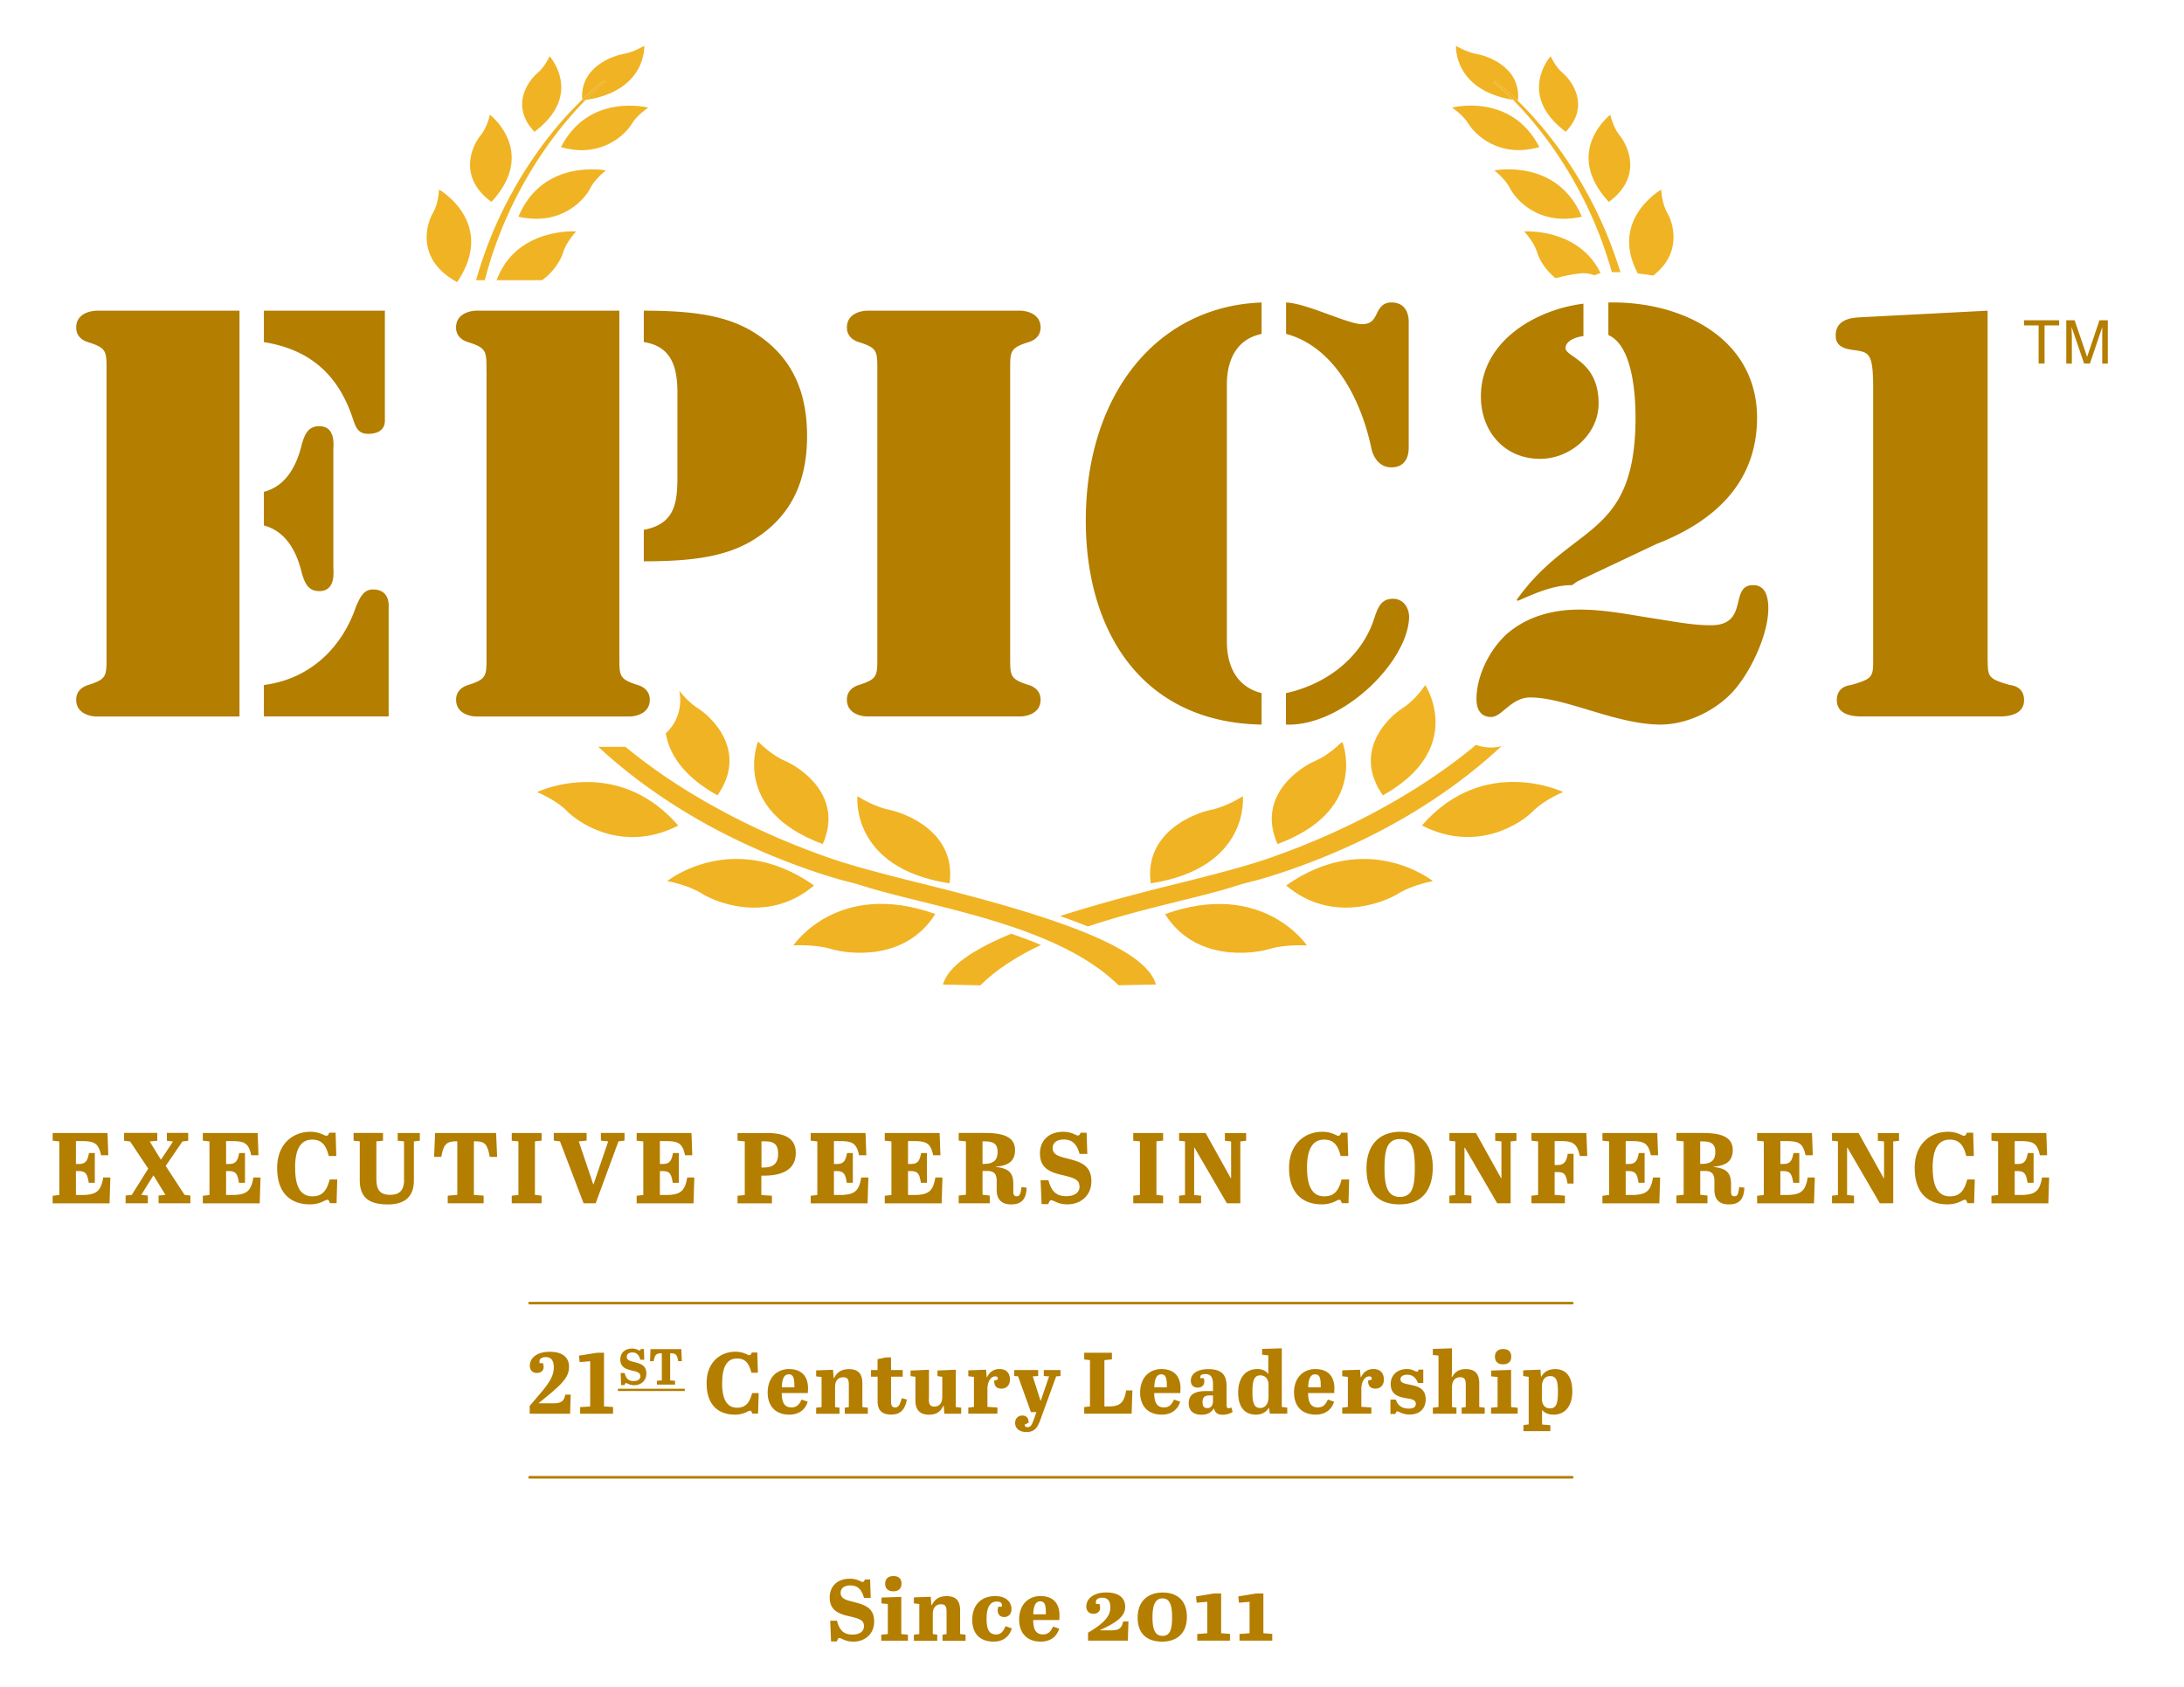 <svg xmlns="http://www.w3.org/2000/svg" viewBox="0 0 387 298.99"><defs><style>.cls-1{fill:#b47e00}.cls-2{fill:#f0b323}</style></defs><g id="Layer_1"><path d="M134.96 150.85c2.85 1.22 5.76 2.36 8.73 3.38.74.25 1.49.5 2.24.74.76.24 1.51.48 2.27.7 1.52.45 3.08.77 4.57 1.25 11.67 3.77 34.4 6.72 45.43 17.66l6.62-.14c-1.87-6.74-19-12.35-41.94-17.99-3.03-.75-6.04-1.53-9.02-2.34-1.49-.41-2.96-.83-4.41-1.28-.73-.22-1.44-.46-2.15-.7-.72-.24-1.43-.5-2.14-.76-2.85-1.04-5.65-2.15-8.38-3.37-2.74-1.21-5.43-2.5-8.04-3.89-2.62-1.38-5.17-2.85-7.64-4.4a98.594 98.594 0 0 1-10.28-7.38h-4.8c8.18 7.57 18.09 13.83 28.95 18.51ZM85.9 49.65c.73-2.79 1.61-5.54 2.68-8.26 1.94-4.94 4.45-9.74 7.53-14.28a68.67 68.67 0 0 1 5.06-6.59c.83-.96 1.7-1.89 2.6-2.81l-.59.09v-.16c-.86.84-1.7 1.7-2.51 2.57a67.962 67.962 0 0 0-5.3 6.54 74.44 74.44 0 0 0-8 14.3 74.959 74.959 0 0 0-3.01 8.6h1.54ZM118.24 156.12s3.65.65 6.17 2.23 11.79 5.35 19.84-1.45c-14.37-10.1-26.01-.78-26.01-.78ZM95.16 140.35s3.35 1.36 5.34 3.39c1.99 2.03 9.89 7.54 19.68 2.54-11.02-12.66-25.02-5.92-25.02-5.92ZM81.01 49.99c7.07-10.52-3.22-16.41-3.22-16.41s-.04 2.38-1.1 4.2c-1.06 1.82-3.11 8.19 4.33 12.21ZM87.08 35.77c8.23-8.88-.27-15.45-.27-15.45s-.43 2.18-1.7 3.74c-1.27 1.55-4.21 7.18 1.97 11.71ZM97.39 9.96s-.78 1.83-2.18 3.01c-1.39 1.18-4.99 5.67-.5 10.38 8.79-6.62 2.67-13.39 2.67-13.39Z" class="cls-2"/><path d="m106.96 14.32.25.23c-1.12.9-2.17 1.88-3.17 2.88-.09.09-.18.19-.28.29 10.89-1.64 10.4-9.61 10.4-9.61s-1.84 1.14-3.75 1.47c-1.89.33-7.68 2.34-7.24 8.07.17-.16.32-.33.49-.48 1.05-.99 2.12-1.95 3.3-2.85Z" class="cls-2"/><path d="M103.77 17.72c.09-.09.18-.19.28-.29 1-1 2.05-1.98 3.17-2.88l-.25-.23c-1.18.9-2.25 1.86-3.3 2.85-.17.16-.33.32-.49.48v.16l.59-.09ZM139.16 134.85c-2.67-1.15-4.84-3.47-4.84-3.47s-4.92 12.1 11.47 18.18c3.77-8.51-3.96-13.56-6.63-14.71ZM117.97 129.94c.59 3.48 2.9 7.49 9.16 10.99 5.49-7.85-1.07-13.92-3.46-15.43-1.43-.91-2.59-2.2-3.3-3.09.1.51.17 1.03.17 1.56 0 2.56-1.03 4.56-2.57 5.97ZM99.79 44.73c.56-1.91 2.31-3.73 2.31-3.73s-10.65-.73-14.1 8.65h8.05c2.33-1.67 3.43-3.88 3.74-4.92ZM91.86 38.4c7.85 1.75 11.86-3.3 12.71-5.01.85-1.71 2.79-3.19 2.79-3.19s-11.14-2.22-15.5 8.2ZM111.94 21.96c.95-1.59 2.92-2.89 2.92-2.89s-10.47-2.72-15.46 7c7.37 2.1 11.59-2.51 12.54-4.1ZM151.94 141.08s-1.34 12.72 16.32 15.44c1.24-9.01-7.7-12.41-10.62-13.01-2.92-.6-5.69-2.43-5.69-2.43ZM140.58 167.52s3.72-.26 6.69.63c2.97.9 13.17 2.26 18.46-6.2-17.32-6.17-25.14 5.56-25.14 5.56ZM227.9 156.9c8.05 6.8 17.32 3.02 19.84 1.45 2.52-1.58 6.17-2.23 6.17-2.23s-11.65-9.32-26.01.78ZM251.97 146.27c9.79 5 17.69-.5 19.68-2.54 1.99-2.03 5.34-3.39 5.34-3.39s-14.01-6.74-25.02 5.92ZM295.47 37.79c-1.06-1.82-1.1-4.2-1.1-4.2s-9.28 5.31-4.15 14.86c.92.1 1.82.23 2.71.38 5.26-3.99 3.51-9.4 2.54-11.05ZM287.05 24.07c-1.27-1.55-1.7-3.74-1.7-3.74s-8.5 6.56-.27 15.45c6.18-4.53 3.25-10.16 1.97-11.71ZM277.45 23.35c4.49-4.71.9-9.2-.5-10.38-1.39-1.18-2.18-3.01-2.18-3.01s-6.11 6.77 2.67 13.39ZM264.69 14.55l.25-.23c1.18.9 2.25 1.86 3.3 2.85.22.21.42.42.63.63.04 0 .07.01.11.02.56-5.86-5.32-7.9-7.23-8.23S258 8.12 258 8.12s-.49 7.83 10.1 9.57c-.08-.08-.15-.16-.23-.24-1-1-2.05-1.98-3.17-2.88ZM233 134.85c-2.67 1.15-10.4 6.19-6.63 14.71 15.38-5.7 12-16.71 11.52-18.05-.12.05-.23.11-.35.17-.67.66-2.44 2.27-4.54 3.17ZM252.54 121.39s-1.65 2.6-4.04 4.11c-2.39 1.51-8.95 7.58-3.46 15.43 14.88-8.33 7.51-19.55 7.51-19.55ZM282.57 48.78c.33-.17.68-.3 1.05-.39-3.9-8.05-13.55-7.39-13.55-7.39s1.75 1.82 2.31 3.73c.28.97 1.25 2.94 3.25 4.56 1.42-.38 2.85-.67 4.29-.84.91-.11 1.82 0 2.66.34ZM264.8 30.2s1.94 1.48 2.79 3.19 4.86 6.76 12.71 5.01c-4.37-10.42-15.5-8.2-15.5-8.2ZM257.31 19.07s1.97 1.31 2.92 2.89c.95 1.59 5.18 6.2 12.54 4.1-4.99-9.72-15.46-7-15.46-7ZM220.22 141.08s-2.77 1.84-5.69 2.43c-2.92.6-11.86 4-10.62 13.01 17.66-2.72 16.32-15.44 16.32-15.44ZM206.44 161.96c5.29 8.45 15.49 7.09 18.46 6.2 2.97-.9 6.69-.63 6.69-.63s-7.83-11.74-25.14-5.56ZM167.09 174.45l6.62.14c2.91-2.89 6.63-5.22 10.75-7.15-1.71-.72-3.48-1.38-5.27-2-6.83 2.83-11.21 5.79-12.1 9.01Z" class="cls-2"/><path d="M284.54 41.06c-2.1-4.97-4.76-9.77-8-14.3a69.512 69.512 0 0 0-5.3-6.54c-.76-.83-1.55-1.64-2.37-2.43-.27-.03-.53-.07-.78-.12.92.93 1.8 1.88 2.65 2.85a68.67 68.67 0 0 1 5.06 6.59c3.08 4.54 5.59 9.34 7.53 14.28.88 2.25 1.63 4.53 2.29 6.83.51 0 1.02 0 1.52.02-.75-2.42-1.61-4.82-2.6-7.18ZM261.54 131.99c-3.34 2.78-6.94 5.36-10.72 7.74-2.48 1.55-5.02 3.02-7.64 4.4-2.61 1.39-5.3 2.68-8.04 3.89-2.74 1.22-5.54 2.34-8.38 3.37-.71.26-1.43.52-2.14.76-.71.24-1.43.47-2.15.7-1.45.45-2.92.87-4.41 1.28-2.97.81-5.98 1.59-9.02 2.34-7.88 1.94-15.07 3.87-21.2 5.85 1.79.62 3.43 1.24 4.94 1.84 9.58-3.22 19.75-5.09 26.37-7.23 1.49-.48 3.05-.81 4.57-1.25.76-.22 1.52-.46 2.27-.7.75-.24 1.5-.49 2.24-.74 2.97-1.02 5.88-2.15 8.73-3.38 10.93-4.71 20.9-11.01 29.11-18.65-.56.15-1.16.24-1.82.24-.96 0-1.87-.16-2.7-.46ZM268.24 17.16c-1.05-.99-2.12-1.95-3.3-2.85l-.25.23c1.12.9 2.17 1.88 3.17 2.88.08.08.15.16.23.24.25.04.51.08.78.12l-.63-.63Z" class="cls-2"/><path d="M17.06 55.05h25.38v71.91H17.06c-.38 0-3.56-.19-3.56-2.98 0-1.35.86-2.21 2.11-2.6 3.37-1.06 3.27-1.63 3.27-5.19V65.82c0-3.56.1-4.13-3.27-5.19-1.25-.38-2.11-1.25-2.11-2.59 0-2.79 3.17-2.98 3.56-2.98Zm29.7 0H68.2v19.51c0 .48-.1 2.31-2.98 2.31-1.63 0-2.11-.96-2.6-2.4-2.5-7.79-7.4-12.5-15.86-13.85v-5.57Zm0 32.1c4.04-1.06 5.86-4.81 6.73-8.46.48-1.63 1.06-3.17 3.08-3.17 2.98 0 2.5 3.46 2.5 4.23v20.76c0 .77.48 4.23-2.5 4.23-2.02 0-2.6-1.54-3.08-3.17-.87-3.65-2.69-7.4-6.73-8.46v-5.96Zm0 34.22c7.79-.96 13.75-6.25 16.34-13.94.67-1.44 1.25-2.98 2.98-2.98 3.08 0 2.79 2.88 2.79 3.27v19.23H46.76v-5.58ZM86.2 65.81c0-3.56.1-4.13-3.27-5.19-1.25-.38-2.12-1.25-2.12-2.59 0-2.79 3.17-2.98 3.56-2.98h25.38v61.14c0 3.56-.1 4.13 3.27 5.19 1.25.38 2.12 1.25 2.12 2.6 0 2.79-3.17 2.98-3.56 2.98h-27.2c-.38 0-3.56-.19-3.56-2.98 0-1.35.87-2.21 2.12-2.6 3.36-1.06 3.27-1.63 3.27-5.19V65.82Zm27.88-10.76c9.13 0 14.52.96 19.03 3.55 7.11 4.23 9.9 10.58 9.9 18.65s-2.79 14.42-9.9 18.65c-4.52 2.6-9.9 3.56-19.03 3.56v-5.58c5.67-1.06 5.96-5 5.96-9.71V69.65c0-4.32-.87-8.26-5.96-9.04v-5.57ZM179 116.18c0 3.56-.1 4.13 3.27 5.19 1.25.38 2.12 1.25 2.12 2.6 0 2.79-3.17 2.98-3.56 2.98h-27.2c-.39 0-3.56-.19-3.56-2.98 0-1.35.87-2.21 2.12-2.6 3.36-1.06 3.27-1.63 3.27-5.19V65.81c0-3.56.1-4.13-3.27-5.19-1.25-.38-2.12-1.25-2.12-2.59 0-2.79 3.17-2.98 3.56-2.98h27.2c.38 0 3.56.19 3.56 2.98 0 1.35-.87 2.21-2.12 2.59-3.37 1.06-3.27 1.63-3.27 5.19v50.37ZM223.55 128.39c-21.15-.38-31.15-16.44-31.15-36.15 0-22.21 12.5-37.97 31.15-38.64v5.57c-4.62.96-6.15 4.9-6.15 8.94v45.57c0 4.04 1.54 7.98 6.15 9.13v5.57Zm4.33-74.79c3.56.1 10.96 3.84 13.46 3.84 1.44 0 2.02-.58 2.6-1.83.58-1.25 1.25-2.02 2.6-2.02 3.08 0 3.08 2.98 3.08 3.46v22.3c0 .48 0 3.46-3.08 3.46-2.02 0-3.17-1.63-3.56-3.46-1.63-7.79-6.15-17.79-15.09-20.19v-5.57Zm18.93 52.49c1.83 0 2.88 1.54 2.88 3.27-.19 7.88-11.82 19.42-21.82 19.03v-5.57c7.4-1.63 13.65-6.54 15.77-13.65.58-1.63 1.15-3.07 3.17-3.07ZM294.32 128.39c-7.98 0-16.82-4.81-23.17-4.81-3.37 0-5 3.46-6.92 3.46s-2.6-1.44-2.6-3.17c0-4.13 2.31-8.75 5.38-11.54 3.65-3.17 8.27-4.32 12.88-4.32s9.13.96 13.55 1.63c3.17.48 6.44 1.15 9.71 1.15 6.92 0 3.17-7.11 7.5-7.11 2.31 0 2.69 2.31 2.69 4.13 0 4.33-2.69 10.19-5.29 13.55-2.98 4.04-8.65 7.02-13.75 7.02Zm-13.74-68.83c-1.15.1-3.17.77-3.17 2.12 0 1.63 5.86 2.21 5.86 9.81 0 5.38-4.9 9.81-10.38 9.81-6.34 0-10.48-4.9-10.48-11.05 0-9.71 9.61-15.38 18.17-16.44v5.77ZM285 53.6c13.07-.29 26.72 6.44 26.34 21.05-.29 11.25-7.88 17.88-17.79 21.73l-14.03 6.63-.96.67c-3.46 0-6.73 1.54-9.61 2.79l-.19-.19c9.61-13.55 20.76-10.77 21.05-31.53 0-1.35.29-13.17-4.81-15.38V53.6ZM352.22 117.15c0 2.79.19 3.17 3.94 4.23 1.54.19 2.5 1.06 2.5 2.69 0 2.98-3.75 2.88-4.62 2.88H330.1c-.87 0-4.62.1-4.62-2.88 0-1.63.96-2.5 2.5-2.69 3.75-1.06 3.94-1.44 3.94-4.23V68.8c0-6.06-.67-6.35-3.08-6.73-1.63-.19-3.56-.48-3.56-2.6 0-3.36 3.75-3.17 4.71-3.27l22.21-1.15v62.1ZM364.88 56.75v.91h-2.59v6.76h-1.05v-6.76h-2.59v-.91h6.22ZM366.13 56.75h1.49l2.21 6.49 2.19-6.49h1.48v7.68h-.99V59.12c0-.36.01-.75.01-1.17l-2.19 6.47h-1.03l-2.21-6.47v.24c0 .19 0 .47.02.86s.02.67.02.85v4.53h-.99v-7.68ZM19.05 200.75l.14 3.95h-1.28c-.46-2.17-1.23-2.51-3.46-2.51h-1v4.06h.45c1.21 0 1.6-.46 1.87-1.94h1.03v5.27h-1.07c-.27-1.78-.66-2.08-1.94-2.08h-.34v4.24h.96c2.72 0 3.47-.68 3.88-3.1h1.26l-.14 4.58H9.33v-1.34l1.18-.14v-9.49l-1.18-.14v-1.35h9.71ZM28.1 213.21v-1.37l1.21-.12-2.12-3.47-2.15 3.47 1.16.12v1.37h-3.94v-1.37l1.09-.12 2.92-4.65-3.21-4.81-1.07-.13v-1.39h5.88v1.39l-1.34.13 1.99 3.24 2.14-3.24-1.09-.13v-1.39h3.78v1.39l-1.02.13-2.97 4.33 3.35 5.13 1.03.12v1.37h-5.65ZM45.66 200.75l.14 3.95h-1.28c-.46-2.17-1.23-2.51-3.46-2.51h-1v4.06h.45c1.21 0 1.6-.46 1.87-1.94h1.03v5.27h-1.07c-.27-1.78-.66-2.08-1.94-2.08h-.34v4.24h.96c2.72 0 3.47-.68 3.88-3.1h1.26l-.14 4.58H35.94v-1.34l1.18-.14v-9.49l-1.18-.14v-1.35h9.71ZM52.3 206.94c0 3.44 1.03 5.04 3.06 5.04 1.82 0 2.56-1.1 3.06-2.99h1.34l-.12 4.2h-1.19c-.13-.39-.21-.61-.45-.61-.37 0-1.23.82-3.08.82-3.35 0-5.81-1.91-5.81-6.45 0-4.22 2.76-6.41 5.89-6.41 1.71 0 2.46.71 2.85.71.25 0 .37-.23.5-.55h1.12l.12 4.13h-1.34c-.45-1.83-1.19-2.9-2.92-2.9s-3.04 1.19-3.04 5ZM71.59 208.94v-6.7l-1.12-.12v-1.37h3.92v1.37l-1.05.12v6.91c0 2.64-1.35 4.26-4.59 4.26-2.94 0-5-.89-5-4.29v-6.89l-1.1-.11v-1.37h5.22v1.37l-1.18.11v6.52c0 1.71.34 2.96 2.44 2.96 1.82 0 2.48-.96 2.48-2.76ZM88.08 204.99h-1.3c-.45-2.44-.93-2.76-2.72-2.76h-.09v9.49l1.73.14v1.35h-6.36v-1.35l1.69-.14v-9.49h-.07c-1.83 0-2.35.46-2.76 2.76h-1.28l.18-4.24h10.81l.18 4.24ZM91.86 202.24l-1.18-.12v-1.37h5.29v1.35l-1.18.13v9.49l1.18.14v1.35h-5.29v-1.35l1.18-.12v-9.49ZM107.78 202.24l-1.3-.14v-1.35h4.18v1.35l-1.07.14-4.04 10.97h-2.14l-4.18-10.97-1.1-.14v-1.35h5.82v1.35l-1.39.14 2.56 7.61h.05l2.6-7.61ZM122.53 200.75l.14 3.95h-1.28c-.46-2.17-1.23-2.51-3.46-2.51h-1v4.06h.45c1.21 0 1.6-.46 1.87-1.94h1.03v5.27h-1.07c-.27-1.78-.66-2.08-1.94-2.08h-.34v4.24h.96c2.72 0 3.47-.68 3.88-3.1h1.26l-.14 4.58h-10.08v-1.34l1.18-.14v-9.49l-1.18-.14v-1.35h9.71ZM135.76 200.75c3.06 0 5.25.77 5.25 3.53 0 3.06-2.53 4.03-5.65 4.03h-.45v3.44l1.87.12v1.35h-6.09v-1.35l1.28-.12v-9.51l-1.28-.13v-1.35h5.06Zm-.84 6.12h.43c1.67 0 2.53-.73 2.53-2.4 0-1.8-.8-2.24-2.42-2.24h-.53v4.65ZM153.37 200.75l.14 3.95h-1.28c-.46-2.17-1.23-2.51-3.46-2.51h-1v4.06h.45c1.21 0 1.6-.46 1.87-1.94h1.03v5.27h-1.07c-.27-1.78-.66-2.08-1.94-2.08h-.34v4.24h.96c2.72 0 3.47-.68 3.88-3.1h1.26l-.14 4.58h-10.08v-1.34l1.18-.14v-9.49l-1.18-.14v-1.35h9.71ZM166.5 200.75l.14 3.95h-1.28c-.46-2.17-1.23-2.51-3.46-2.51h-1v4.06h.45c1.21 0 1.6-.46 1.87-1.94h1.03v5.27h-1.07c-.27-1.78-.66-2.08-1.94-2.08h-.34v4.24h.96c2.72 0 3.47-.68 3.88-3.1H167l-.14 4.58h-10.08v-1.34l1.18-.14v-9.49l-1.18-.14v-1.35h9.71ZM174.1 207.48v4.22l1.28.14v1.37h-5.5v-1.37l1.28-.14v-9.46l-1.28-.14v-1.35h4.58c2.72 0 5.4.41 5.4 3.01 0 2.07-1.3 2.8-3.42 2.96v.05c2.28.25 3.12 1 3.12 3.06v1.18c0 .61.05.96.61.96.59 0 .69-.57.84-1.64l.91.12c-.09 1.76-.64 2.96-2.76 2.96-1.51 0-2.55-.73-2.55-2.56v-1.64c0-1.16-.45-1.73-1.67-1.73h-.82Zm0-1.25h.25c1.73 0 2.42-.69 2.42-2.12s-.73-1.87-2.31-1.87h-.36v3.99ZM191.27 210.2c0-1.28-1.1-1.53-3.36-2.07-2.46-.57-3.63-1.6-3.63-3.76s1.44-3.83 4.15-3.83c1.51 0 2.19.66 2.56.66.25 0 .34-.16.5-.5h1.05l.13 3.76h-1.37c-.48-1.69-1.25-2.55-2.81-2.55-1.07 0-1.96.46-1.96 1.53 0 1.14 1.09 1.46 2.53 1.82 2.4.61 4.33 1.19 4.33 4.06 0 2.39-1.75 4.08-4.27 4.08-1.71 0-2.35-.73-2.83-.73-.27 0-.36.2-.53.69h-1.19l-.18-4.24h1.39c.46 1.73 1.21 2.83 3.13 2.83 1.5 0 2.39-.62 2.39-1.76ZM201.99 202.24l-1.18-.12v-1.37h5.29v1.35l-1.18.13v9.49l1.18.14v1.35h-5.29v-1.35l1.18-.12v-9.49ZM219.77 213.21h-2.37l-5.73-9.85h-.07v8.39l1.23.11v1.35h-3.9v-1.35l1.05-.11v-9.51l-1.05-.12v-1.37h4.7l4.45 8h.07v-6.5l-1.1-.12v-1.37h3.76v1.37l-1.03.12v10.97ZM231.61 206.94c0 3.44 1.03 5.04 3.06 5.04 1.82 0 2.56-1.1 3.06-2.99h1.34l-.12 4.2h-1.19c-.13-.39-.21-.61-.45-.61-.37 0-1.23.82-3.08.82-3.35 0-5.81-1.91-5.81-6.45 0-4.22 2.76-6.41 5.89-6.41 1.71 0 2.46.71 2.85.71.25 0 .37-.23.5-.55h1.12l.12 4.13h-1.34c-.45-1.83-1.19-2.9-2.92-2.9s-3.04 1.19-3.04 5ZM248.15 200.55c3.72 0 5.73 2.33 5.73 6.3s-1.87 6.55-5.88 6.55-5.86-2.3-5.86-6.39 2.24-6.47 6-6.47Zm-.08 1.28c-2.32 0-2.74 2.03-2.74 5.16 0 2.89.41 5.09 2.72 5.09s2.65-2.03 2.65-5.16-.41-5.09-2.64-5.09ZM267.67 213.21h-2.37l-5.73-9.85h-.07v8.39l1.23.11v1.35h-3.9v-1.35l1.05-.11v-9.51l-1.05-.12v-1.37h4.7l4.45 8h.07v-6.5l-1.1-.12v-1.37h3.76v1.37l-1.03.12v10.97ZM281.1 200.75l.16 4.08h-1.32c-.46-2.17-1.21-2.64-3.28-2.64h-1.18v4.24h.45c1.18 0 1.64-.53 1.87-1.99h1.03v5.27h-1.07c-.29-1.78-.62-2.03-1.91-2.03h-.37v4.04l1.82.14v1.35h-5.93v-1.35l1.18-.12v-9.49l-1.18-.14v-1.35h9.72ZM293.67 200.75l.14 3.95h-1.28c-.46-2.17-1.23-2.51-3.46-2.51h-1v4.06h.45c1.21 0 1.6-.46 1.87-1.94h1.03v5.27h-1.07c-.27-1.78-.66-2.08-1.94-2.08h-.34v4.24h.96c2.72 0 3.47-.68 3.88-3.1h1.26l-.14 4.58h-10.08v-1.34l1.18-.14v-9.49l-1.18-.14v-1.35h9.71ZM301.28 207.48v4.22l1.28.14v1.37h-5.5v-1.37l1.28-.14v-9.46l-1.28-.14v-1.35h4.58c2.72 0 5.4.41 5.4 3.01 0 2.07-1.3 2.8-3.42 2.96v.05c2.28.25 3.12 1 3.12 3.06v1.18c0 .61.05.96.61.96.59 0 .69-.57.84-1.64l.91.12c-.09 1.76-.64 2.96-2.76 2.96-1.51 0-2.55-.73-2.55-2.56v-1.64c0-1.16-.45-1.73-1.67-1.73h-.82Zm0-1.25h.25c1.73 0 2.42-.69 2.42-2.12s-.73-1.87-2.32-1.87h-.36v3.99ZM321.08 200.75l.14 3.95h-1.28c-.46-2.17-1.23-2.51-3.46-2.51h-1v4.06h.45c1.21 0 1.6-.46 1.87-1.94h1.03v5.27h-1.07c-.27-1.78-.66-2.08-1.94-2.08h-.34v4.24h.96c2.72 0 3.47-.68 3.88-3.1h1.26l-.14 4.58h-10.08v-1.34l1.18-.14v-9.49l-1.18-.14v-1.35h9.71ZM335.47 213.21h-2.37l-5.73-9.85h-.07v8.39l1.23.11v1.35h-3.9v-1.35l1.05-.11v-9.51l-1.05-.12v-1.37h4.7l4.45 8h.07v-6.5l-1.1-.12v-1.37h3.76v1.37l-1.03.12v10.97ZM342.47 206.94c0 3.44 1.03 5.04 3.06 5.04 1.82 0 2.56-1.1 3.06-2.99h1.34l-.12 4.2h-1.19c-.13-.39-.21-.61-.45-.61-.37 0-1.23.82-3.08.82-3.35 0-5.81-1.91-5.81-6.45 0-4.22 2.76-6.41 5.89-6.41 1.71 0 2.46.71 2.85.71.25 0 .37-.23.5-.55h1.12l.12 4.13h-1.34c-.45-1.83-1.19-2.9-2.92-2.9s-3.04 1.19-3.04 5ZM362.6 200.75l.14 3.95h-1.28c-.46-2.17-1.23-2.51-3.46-2.51h-1v4.06h.45c1.21 0 1.6-.46 1.87-1.94h1.03v5.27h-1.07c-.27-1.78-.66-2.08-1.94-2.08H357v4.24h.96c2.72 0 3.47-.68 3.88-3.1h1.26l-.14 4.58h-10.08v-1.34l1.18-.14v-9.49l-1.18-.14v-1.35h9.71ZM153.09 288.1c0-1.11-.96-1.33-2.92-1.79-2.13-.49-3.15-1.39-3.15-3.26s1.25-3.32 3.6-3.32c1.31 0 1.9.57 2.22.57.22 0 .29-.14.43-.43h.91l.11 3.26h-1.19c-.42-1.47-1.08-2.21-2.44-2.21-.93 0-1.7.4-1.7 1.33 0 .99.94 1.27 2.19 1.57 2.08.53 3.75 1.03 3.75 3.52 0 2.07-1.51 3.54-3.7 3.54-1.48 0-2.04-.63-2.45-.63-.23 0-.31.17-.46.6h-1.03l-.15-3.67h1.2c.4 1.5 1.05 2.45 2.72 2.45 1.3 0 2.07-.54 2.07-1.53ZM159.71 282.95v6.59l1.17.11v1.06h-4.72v-1.06l1.16-.11v-5.33l-1.13-.11v-1.03l3.52-.12Zm-1.39-3.69c.88 0 1.42.43 1.42 1.34 0 .79-.43 1.36-1.45 1.36-1.13 0-1.44-.71-1.44-1.34 0-.73.4-1.36 1.47-1.36ZM164.93 282.92l.11 1.47h.09c.39-.79 1.05-1.57 2.61-1.57s2.39.71 2.39 2.52v4.2l.97.11v1.08h-4.09v-1.08l.72-.11v-3.89c0-.83-.11-1.39-.96-1.39s-1.48.49-1.48 1.75v3.53l.79.11v1.08h-4.14v-1.08l.96-.11v-5.33l-.96-.11v-1.06l2.98-.11ZM174.82 286.79c0 1.79.37 2.82 1.7 2.82.97 0 1.36-.77 1.65-1.47l1.11.39c-.22.86-1.03 2.35-3.2 2.35-2.47 0-3.8-1.47-3.8-3.84 0-2.61 1.53-4.23 4.06-4.23 2.01 0 2.89 1.1 2.89 2.32 0 .79-.46 1.39-1.3 1.39-.79 0-1.14-.57-1.14-1.16 0-.2.03-.45.11-.66h.59c.03-.11.05-.2.05-.29 0-.46-.37-.63-.93-.63-1.31 0-1.79 1.26-1.79 3.03ZM184.41 282.81c1.98 0 3.33 1.07 3.33 3.41 0 .2-.02.62-.03.83h-4.63c.02 1.44.34 2.55 1.73 2.55.96 0 1.41-.56 1.78-1.39l1.1.38c-.46 1.45-1.6 2.29-3.26 2.29-2.5 0-3.84-1.57-3.84-3.91 0-2.66 1.64-4.17 3.83-4.17Zm.91 3.23v-.28c0-1.4-.2-2.02-1-2.02-.91 0-1.19 1.02-1.22 2.3h2.22ZM194.18 283.89c0 .11.03.22.06.32h.59c.06.23.11.46.11.68 0 .6-.4 1.05-1.22 1.05s-1.23-.59-1.23-1.28c0-1.41 1.33-2.49 3.54-2.49 2.5 0 3.35 1.19 3.35 2.56 0 1.79-1.81 2.89-4.43 4.09v.06h1.99c1.51 0 1.85-.54 2.08-1.57h.94l-.11 3.39h-7.05v-1.4c3.32-1.95 3.95-3.23 3.95-4.49 0-1.05-.4-1.71-1.44-1.71-.74 0-1.13.32-1.13.79ZM206.03 282.18c2.28 0 4.28 1.16 4.28 4.32s-2.05 4.38-4.38 4.38c-2.87 0-4.34-1.59-4.34-4.24 0-3.13 2.05-4.46 4.45-4.46Zm-.04 7.68c1.37 0 1.7-1.16 1.7-3.38s-.48-3.26-1.71-3.26-1.76 1.13-1.76 3.32.45 3.32 1.78 3.32ZM212.05 284l-.12-1.13 3.23-.53h1.22v7.05l1.57.12v1.19h-5.8v-1.17l1.78-.14v-5.56l-1.87.15ZM219.54 284l-.12-1.13 3.23-.53h1.22v7.05l1.57.12v1.19h-5.8v-1.17l1.78-.14v-5.56l-1.87.15ZM95.58 241.22c0 .09.02.22.05.32h.59c.06.23.11.46.11.68 0 .6-.4 1.05-1.22 1.05s-1.23-.59-1.23-1.28c0-1.4 1.31-2.47 3.54-2.47 2.52 0 3.41 1.22 3.41 2.64 0 1.85-1.14 3.01-4.45 5.7l-.93.76v.03h2.64c1.51 0 1.87-.51 2.08-1.54h.96l-.11 3.39h-7.16v-1.39l1.96-2.3c1.65-1.96 2.31-3.13 2.31-4.52 0-1.14-.4-1.82-1.4-1.82-.76 0-1.14.29-1.14.76ZM102.71 241.34l-.12-1.13 3.24-.52h1.2v9.51l1.6.11v1.19h-5.83v-1.17l1.78-.12v-8.01l-1.87.15ZM113.46 243.83c0-.65-.56-.77-1.7-1.04-1.24-.29-1.84-.81-1.84-1.9s.73-1.94 2.1-1.94c.77 0 1.11.33 1.3.33.13 0 .17-.08.25-.25h.53l.06 1.9h-.69c-.24-.85-.63-1.29-1.42-1.29-.54 0-.99.23-.99.77 0 .58.55.74 1.28.92 1.22.31 2.19.6 2.19 2.05 0 1.21-.88 2.06-2.16 2.06-.86 0-1.19-.37-1.43-.37-.13 0-.18.1-.27.35h-.6l-.09-2.14h.7c.23.87.61 1.43 1.59 1.43.76 0 1.21-.32 1.21-.89ZM120.84 241.19h-.66c-.22-1.23-.47-1.4-1.38-1.4h-.05v4.8l.87.07v.68h-3.21v-.68l.86-.07v-4.8h-.04c-.93 0-1.19.23-1.4 1.4h-.65l.09-2.14h5.46l.09 2.14ZM127.96 245.06c0 2.98.9 4.37 2.66 4.37 1.57 0 2.22-.96 2.66-2.59h1.16l-.11 3.64h-1.03c-.11-.34-.19-.53-.39-.53-.32 0-1.06.71-2.67.71-2.9 0-5.03-1.65-5.03-5.59 0-3.66 2.39-5.56 5.11-5.56 1.48 0 2.13.62 2.47.62.22 0 .32-.2.43-.48h.97l.11 3.58h-1.16c-.39-1.59-1.03-2.52-2.53-2.52s-2.64 1.03-2.64 4.34ZM139.85 242.59c1.98 0 3.33 1.07 3.33 3.41 0 .2-.02.62-.03.83h-4.63c.02 1.44.34 2.55 1.73 2.55.96 0 1.41-.56 1.78-1.39l1.1.38c-.46 1.45-1.6 2.29-3.26 2.29-2.5 0-3.84-1.57-3.84-3.91 0-2.66 1.64-4.17 3.83-4.17Zm.91 3.23v-.28c0-1.4-.2-2.02-1-2.02-.91 0-1.19 1.02-1.22 2.3h2.22ZM147.61 242.7l.11 1.47h.09c.39-.79 1.05-1.57 2.61-1.57s2.39.71 2.39 2.52v4.2l.97.11v1.08h-4.09v-1.08l.72-.11v-3.89c0-.83-.11-1.39-.96-1.39s-1.48.49-1.48 1.75v3.53l.79.11v1.08h-4.14v-1.08l.96-.11v-5.33l-.96-.11v-1.06l2.98-.11ZM155.5 243.93h-1.16v-1.17h1.16v-1.93l1.51-.31h.88v2.24h2.07v1.17h-2.07v4.43c0 .69.2 1.03.74 1.03.57 0 .85-.51 1.16-1.64l.9.23c-.29 1.7-1.08 2.67-2.76 2.67-1.54 0-2.42-.65-2.42-2.35v-4.38ZM164.59 247.84c0 .83.12 1.39.97 1.39.79 0 1.41-.48 1.41-1.78v-3.5l-.85-.11v-1l3.24-.14v6.61l.96.11v1.08h-2.99l-.09-1.39h-.09c-.39.8-.99 1.56-2.5 1.56s-2.44-.71-2.44-2.52v-4.2l-.86-.11v-.99l3.26-.14v5.12ZM176.74 249.41v1.08h-5.16v-1.08l1-.11v-5.33l-1-.11v-1.05l3.15-.11.11 1.33h.06c.37-.73.97-1.45 2.22-1.45 1.03 0 1.84.56 1.84 1.85 0 1.02-.62 1.62-1.5 1.62-.97 0-1.31-.6-1.3-1.41l.62-.19c.02-.08.03-.14.03-.2 0-.26-.19-.37-.45-.37-.86 0-1.39 1.05-1.39 2.19v3.21l1.76.11ZM179.7 242.76h4.26v1.06l-.96.06 1.37 4.28h.06l1.47-4.28-.94-.06v-1.06h2.96v1.06l-.77.06-2.76 7.59c-.53 1.47-1.03 2.27-2.52 2.27-.99 0-1.99-.46-1.99-1.62 0-.71.46-1.3 1.28-1.3.68 0 1.13.4 1.11 1.28l-.69.32c-.03.28.15.46.51.46.54 0 .77-.42 1.13-1.44l.43-1.23h-.97l-2.28-6.34-.69-.06v-1.06ZM197.03 239.69v1.17l-1.33.14v8.21h.69c1.9 0 2.79-.49 3.16-2.84h1.11l-.14 4.12h-8.4v-1.17l1.02-.12V241l-1.02-.12v-1.19h4.89ZM205.85 242.59c1.98 0 3.33 1.07 3.33 3.41 0 .2-.02.62-.03.83h-4.63c.02 1.44.34 2.55 1.73 2.55.96 0 1.4-.56 1.78-1.39l1.1.38c-.46 1.45-1.6 2.29-3.26 2.29-2.5 0-3.84-1.57-3.84-3.91 0-2.66 1.64-4.17 3.83-4.17Zm.91 3.23v-.28c0-1.4-.2-2.02-1-2.02-.91 0-1.19 1.02-1.22 2.3h2.22ZM214.94 246.46v-1.11c0-1.19-.28-1.88-1.37-1.88-.46 0-.88.11-.88.51 0 .06.02.14.03.22h.59c.05.2.09.42.09.6 0 .62-.39 1.07-1.19 1.07s-1.2-.54-1.2-1.22c0-1.22 1.11-2.05 3.1-2.05s3.23.69 3.23 2.92v3.18c0 .56.03.82.35.82.12 0 .28-.03.51-.12l.22.79c-.29.2-.97.49-1.74.49-.99 0-1.41-.42-1.59-1.16-.28.51-.86 1.16-2.18 1.16-1.23 0-2.27-.54-2.27-2.02 0-1.68 1.17-2.18 3.21-2.18h1.1Zm0 1.76v-.96h-.6c-.97 0-1.25.39-1.25 1.19 0 .73.25 1.05.85 1.05.53 0 1-.34 1-1.28ZM224.71 243.44l.03-.02v-3.26l-1.1-.12v-1.02l3.49-.11v10.39l.97.11v1.08h-3.09l-.15-1.03h-.05c-.34.59-1.03 1.2-2.28 1.2-2.04 0-3.13-1.44-3.13-3.91s1.19-4.17 3.41-4.17c.91 0 1.53.35 1.9.85Zm.07 4.09v-2.15c0-1.05-.59-1.68-1.45-1.68-1.13 0-1.4 1-1.4 2.95 0 1.64.17 2.83 1.37 2.83.97 0 1.48-.83 1.48-1.95ZM233.12 242.59c1.98 0 3.33 1.07 3.33 3.41 0 .2-.02.62-.03.83h-4.63c.02 1.44.34 2.55 1.73 2.55.96 0 1.4-.56 1.78-1.39l1.1.38c-.46 1.45-1.6 2.29-3.26 2.29-2.5 0-3.84-1.57-3.84-3.91 0-2.66 1.64-4.17 3.83-4.17Zm.91 3.23v-.28c0-1.4-.2-2.02-1-2.02-.91 0-1.19 1.02-1.22 2.3h2.22ZM243 249.41v1.08h-5.16v-1.08l1-.11v-5.33l-1-.11v-1.05l3.15-.11.11 1.33h.06c.37-.73.97-1.45 2.22-1.45 1.03 0 1.84.56 1.84 1.85 0 1.02-.62 1.62-1.5 1.62-.97 0-1.31-.6-1.3-1.41l.62-.19c.02-.08.03-.14.03-.2 0-.26-.19-.37-.45-.37-.86 0-1.39 1.05-1.39 2.19v3.21l1.76.11ZM246.39 247.99h.96c.25.96 1.05 1.6 2.25 1.6.86 0 1.28-.28 1.28-.85 0-.69-.69-.82-1.56-.97-1.3-.23-2.89-.49-2.89-2.55 0-1.61 1.23-2.64 2.87-2.64.69 0 1.13.2 1.45.37.11.06.22.09.32.09.2 0 .23-.11.31-.37h.82v2.39h-.94c-.4-.99-.94-1.47-1.93-1.47-.6 0-1.17.23-1.17.8 0 .63.68.76 1.51.93 1.3.25 2.96.56 2.96 2.62 0 1.71-1.13 2.7-2.84 2.7-.96 0-1.5-.28-1.9-.48a.707.707 0 0 0-.29-.08c-.17 0-.23.11-.32.46h-.9v-2.58ZM257.29 238.92v4.09l-.06.97h.09c.43-.77 1.07-1.39 2.41-1.39 1.51 0 2.39.71 2.39 2.52v4.2l.97.11v1.08H259v-1.08l.73-.11v-3.89c0-.83-.11-1.39-.97-1.39-.82 0-1.47.49-1.47 1.79v3.49l.79.11v1.08h-4.18v-1.08l1-.11v-9.11l-1-.11v-1.07l3.4-.11ZM267.76 242.73v6.59l1.17.11v1.06h-4.72v-1.06l1.16-.11v-5.33l-1.13-.11v-1.03l3.52-.12Zm-1.39-3.69c.88 0 1.42.43 1.42 1.34 0 .79-.43 1.36-1.45 1.36-1.13 0-1.44-.71-1.44-1.34 0-.73.4-1.36 1.47-1.36ZM272.97 242.7l.08 1.2.09.02c.37-.74 1.19-1.33 2.41-1.33 1.99 0 3.06 1.37 3.06 3.92s-1.23 4.15-3.3 4.15c-.97 0-1.61-.32-2.01-.79l-.05.02v2.52l1.47.12v1.05h-4.77v-1.08l.93-.11v-8.43l-.97-.14v-1.02l3.07-.11Zm.25 3.07v2.05c0 1.1.56 1.73 1.45 1.73 1.13 0 1.39-.94 1.39-2.93 0-1.79-.2-2.79-1.36-2.79-1 0-1.48.77-1.48 1.95ZM109.49 246.47v-.4h11.85v.4h-11.85ZM278.6 231.13H93.85c-.13 0-.23-.1-.23-.23s.1-.23.23-.23H278.6c.13 0 .23.1.23.23s-.1.23-.23.23ZM278.6 261.99H93.85c-.13 0-.23-.1-.23-.23s.1-.23.23-.23H278.6c.13 0 .23.1.23.23s-.1.23-.23.23Z" class="cls-1"/></g></svg>